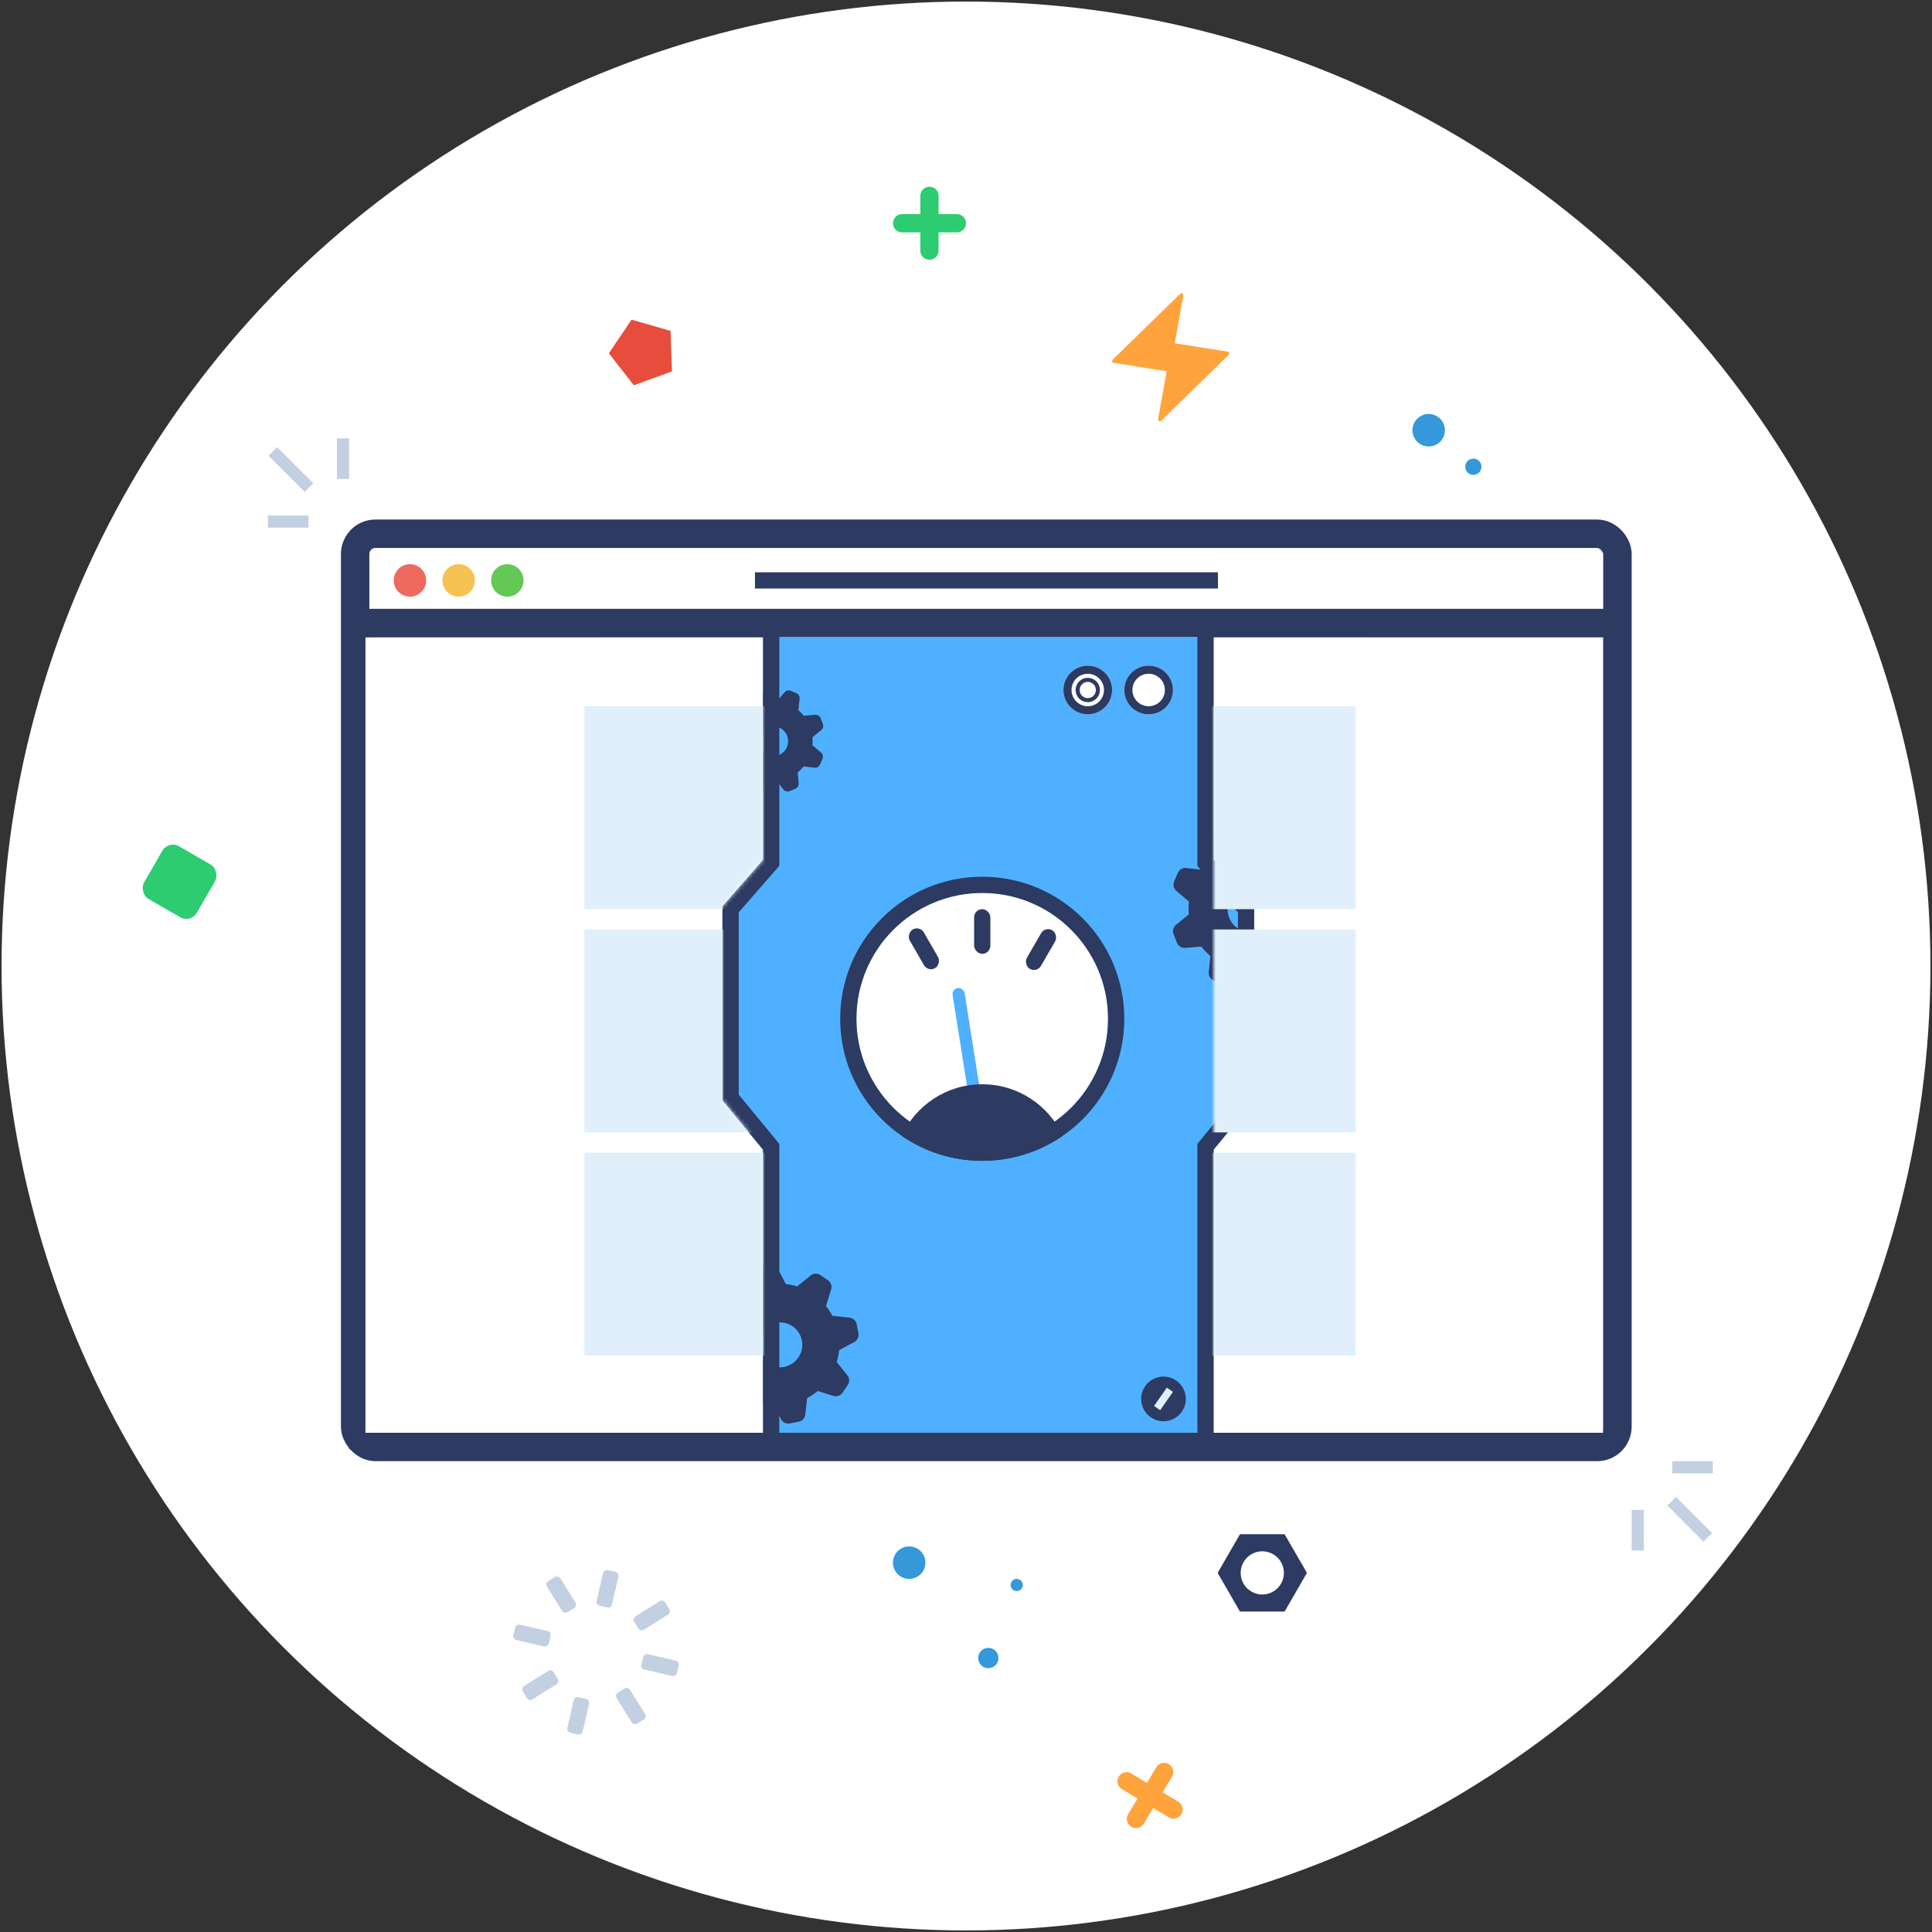 <svg xmlns="http://www.w3.org/2000/svg" xmlns:xlink="http://www.w3.org/1999/xlink" width="476" height="476" viewBox="0 0 476 476">
  <rect x="0" y="0" width="476" height="476" fill="#333333" stroke="none"/>
  <defs>
    <polygon id="maintenance-a" points="0 0 98 0 98 54.826 88 66.273 88 114.112 98 126.261 98 196 0 196"/>
    <polygon id="maintenance-c" points="0 0 96 0 96 54.826 86 66.273 86 114.112 96 126.261 96 196 0 196"/>
    <circle id="maintenance-e" cx="283" cy="170" r="6"/>
    <circle id="maintenance-f" cx="268" cy="170" r="6"/>
    <circle id="maintenance-g" cx="268" cy="170" r="3"/>
  </defs>
  <g fill="none" fill-rule="evenodd">
    <circle cx="238" cy="238" r="237.615" fill="#FFF"/>
    <rect width="311" height="225" x="87.5" y="131.5" stroke="#2D3A62" stroke-width="7" rx="5"/>
    <circle cx="101" cy="143" r="4" fill="#ED6A5F"/>
    <circle cx="113" cy="143" r="4" fill="#F6C251"/>
    <circle cx="125" cy="143" r="4" fill="#63C856"/>
    <rect width="306" height="7" x="90" y="150" fill="#2D3A62"/>
    <polygon fill="#2D3A62" fill-rule="nonzero" points="186 145 300.073 145 300.073 141 186 141"/>
    <g fill="#C2D0E2" transform="translate(66 108)">
      <rect width="3" height="10" x="17"/>
      <rect width="3" height="12.596" x="4.178" y="1.38" transform="rotate(-45 5.678 7.678)"/>
      <rect width="3" height="10" x="3.5" y="15.5" transform="rotate(-90 5 20.5)"/>
    </g>
    <g fill="#C2D0E2" transform="rotate(-180 211 191)">
      <rect width="3" height="10" x="17"/>
      <rect width="3" height="12.596" x="4.178" y="1.38" transform="rotate(-45 5.678 7.678)"/>
      <rect width="3" height="10" x="3.5" y="15.5" transform="rotate(-90 5 20.5)"/>
    </g>
    <path fill="#2ECC71" d="M231.25,52.75 L235.757,52.75 C236.996,52.75 238,53.749 238,55 C238,56.243 236.994,57.25 235.757,57.25 L231.25,57.25 L231.25,61.757 C231.25,62.996 230.251,64 229,64 C227.757,64 226.75,62.994 226.75,61.757 L226.75,57.25 L222.243,57.25 C221.004,57.25 220,56.251 220,55 C220,53.757 221.006,52.75 222.243,52.75 L226.75,52.75 L226.75,48.243 C226.75,47.004 227.749,46 229,46 C230.243,46 231.25,47.006 231.25,48.243 L231.25,52.75 Z"/>
    <path fill="#FFA33C" d="M285.6,440.1 L290.107,440.1 C291.345,440.1 292.35,441.099 292.35,442.35 C292.35,443.592 291.344,444.6 290.107,444.6 L285.6,444.6 L285.6,449.107 C285.6,450.345 284.601,451.35 283.35,451.35 C282.107,451.35 281.1,450.344 281.1,449.107 L281.1,444.6 L276.593,444.6 C275.354,444.6 274.35,443.601 274.35,442.35 C274.35,441.107 275.356,440.1 276.593,440.1 L281.1,440.1 L281.1,435.593 C281.1,434.354 282.099,433.35 283.35,433.35 C284.592,433.35 285.6,434.356 285.6,435.593 L285.6,440.1 Z" transform="rotate(31 283.35 442.35)"/>
    <circle cx="352" cy="106" r="4" fill="#3498DB"/>
    <circle cx="224" cy="385" r="4" fill="#3498DB"/>
    <circle cx="243.5" cy="408.5" r="2.5" fill="#3498DB"/>
    <circle cx="250.5" cy="390.5" r="1.5" fill="#3498DB"/>
    <rect width="15" height="15" x="36.745" y="209.745" fill="#2ECC71" rx="3" transform="rotate(30 44.245 217.245)"/>
    <path fill="#2D3A62" d="M316.5,378 L322,387.526 L316.5,397.053 L305.5,397.053 L300,387.526 L305.5,378 L316.5,378 Z M311,392.85 C313.94,392.85 316.323,390.466 316.323,387.526 C316.323,384.586 313.94,382.203 311,382.203 C308.06,382.203 305.677,384.586 305.677,387.526 C305.677,390.466 308.06,392.85 311,392.85 Z"/>
    <circle cx="363" cy="115" r="2" fill="#3498DB"/>
    <rect width="188" height="196" x="148" y="157" fill="#4FB0FF"/>
    <path fill="#2D3A62" fill-rule="nonzero" d="M209.933,335.5 L206.745,332.789 C206.849,331.799 206.853,330.798 206.758,329.807 L210.031,327.152 C210.722,326.59 210.963,325.656 210.632,324.831 L209.793,322.721 C209.485,321.95 208.752,321.452 207.927,321.452 C207.87,321.452 207.813,321.455 207.757,321.46 L203.51,321.821 C202.91,321.072 202.242,320.384 201.516,319.77 L201.974,315.494 C202.069,314.607 201.585,313.774 200.768,313.421 L198.696,312.528 C198.446,312.419 198.178,312.363 197.901,312.363 C197.306,312.363 196.745,312.625 196.363,313.082 L193.612,316.362 C192.662,316.257 191.706,316.245 190.761,316.324 L188.092,312.983 C187.546,312.302 186.582,312.047 185.775,312.374 L183.68,313.219 C182.854,313.552 182.35,314.374 182.424,315.264 L182.778,319.468 C181.997,320.086 181.279,320.781 180.637,321.543 L176.509,321.094 C175.622,320.994 174.787,321.497 174.441,322.309 L173.553,324.4 C173.203,325.22 173.425,326.159 174.103,326.733 L177.208,329.375 C177.08,330.416 177.061,331.474 177.155,332.527 L174.008,335.082 C173.318,335.642 173.075,336.575 173.404,337.403 L174.243,339.51 C174.551,340.281 175.283,340.78 176.109,340.78 C176.166,340.78 176.223,340.779 176.279,340.773 L180.234,340.439 C180.897,341.299 181.654,342.084 182.487,342.776 L182.063,346.741 C181.968,347.628 182.454,348.461 183.27,348.813 L185.351,349.711 C186.161,350.05 187.121,349.815 187.676,349.152 L190.229,346.106 C191.294,346.232 192.369,346.241 193.451,346.13 L195.947,349.251 C196.331,349.731 196.903,350.006 197.515,350.006 C197.772,350.006 198.025,349.957 198.264,349.86 L200.357,349.014 C201.183,348.681 201.686,347.859 201.611,346.97 L201.272,342.901 C202.086,342.247 202.828,341.509 203.483,340.7 L207.534,341.139 C208.423,341.233 209.253,340.735 209.599,339.923 L210.484,337.832 C210.831,337.012 210.609,336.075 209.933,335.5 Z M192.209,336.838 C189.178,336.838 186.713,334.356 186.713,331.304 C186.713,328.253 189.178,325.77 192.209,325.77 C195.239,325.77 197.704,328.253 197.704,331.304 C197.704,334.356 195.239,336.838 192.209,336.838 Z" transform="rotate(11 192.02 331.12)"/>
    <path fill="#2D3A62" fill-rule="nonzero" d="M325.674 228.268L322.486 225.556C322.59 224.566 322.594 223.566 322.499 222.574L325.772 219.92C326.463 219.358 326.704 218.424 326.373 217.598L325.534 215.488C325.226 214.717 324.493 214.22 323.668 214.22 323.611 214.22 323.554 214.222 323.498 214.227L319.251 214.588C318.651 213.839 317.982 213.151 317.257 212.537L317.714 208.261C317.81 207.374 317.326 206.541 316.509 206.188L314.437 205.295C314.187 205.186 313.919 205.13 313.642 205.13 313.047 205.13 312.486 205.393 312.104 205.849L309.353 209.13C308.403 209.024 307.447 209.012 306.502 209.092L303.833 205.751C303.287 205.069 302.323 204.814 301.516 205.142L299.42 205.987C298.595 206.319 298.09 207.141 298.165 208.032L298.519 212.235C297.738 212.853 297.02 213.549 296.377 214.311L292.25 213.862C291.363 213.761 290.528 214.265 290.182 215.076L289.294 217.167C288.944 217.988 289.165 218.926 289.844 219.5L292.949 222.143C292.82 223.183 292.802 224.241 292.896 225.295L289.749 227.849C289.059 228.409 288.816 229.342 289.145 230.17L289.984 232.278C290.292 233.049 291.024 233.547 291.85 233.547 291.907 233.547 291.964 233.546 292.02 233.541L295.975 233.206C296.638 234.066 297.395 234.851 298.228 235.544L297.804 239.509C297.709 240.396 298.194 241.229 299.011 241.581L301.092 242.478C301.902 242.817 302.862 242.582 303.417 241.919L305.97 238.873C307.035 238.999 308.11 239.008 309.192 238.898L311.688 242.018C312.072 242.499 312.644 242.773 313.256 242.773 313.513 242.773 313.766 242.724 314.005 242.627L316.098 241.782C316.924 241.448 317.427 240.627 317.352 239.738L317.013 235.669C317.827 235.014 318.569 234.276 319.224 233.468L323.275 233.907C324.164 234.001 324.994 233.503 325.34 232.69L326.225 230.599C326.571 229.779 326.35 228.842 325.674 228.268zM307.95 229.605C304.919 229.605 302.454 227.123 302.454 224.071 302.454 221.02 304.919 218.538 307.95 218.538 310.98 218.538 313.445 221.02 313.445 224.071 313.445 227.123 310.98 229.605 307.95 229.605zM202.272 185.399L200.163 183.605C200.231 182.95 200.234 182.288 200.171 181.631L202.337 179.875C202.795 179.502 202.954 178.884 202.735 178.338L202.18 176.941C201.976 176.431 201.491 176.102 200.944 176.102 200.907 176.102 200.869 176.104 200.832 176.107L198.021 176.346C197.624 175.85 197.182 175.395 196.702 174.989L197.004 172.159C197.068 171.571 196.747 171.02 196.207 170.786L194.835 170.195C194.67 170.123 194.492 170.086 194.309 170.086 193.915 170.086 193.544 170.26 193.291 170.562L191.471 172.733C190.842 172.664 190.209 172.655 189.584 172.708L187.817 170.497C187.455 170.046 186.818 169.877 186.283 170.094L184.897 170.653C184.35 170.873 184.016 171.417 184.066 172.006L184.3 174.789C183.783 175.198 183.308 175.658 182.883 176.162L180.151 175.865C179.564 175.798 179.011 176.132 178.783 176.669L178.194 178.053C177.963 178.596 178.11 179.217 178.559 179.597L180.614 181.346C180.529 182.035 180.517 182.734 180.578 183.432L178.495 185.123C178.039 185.493 177.878 186.111 178.096 186.659L178.651 188.053C178.855 188.564 179.34 188.894 179.886 188.894 179.924 188.894 179.962 188.893 179.999 188.889L182.617 188.668C183.055 189.237 183.556 189.757 184.108 190.215L183.827 192.839C183.764 193.426 184.085 193.978 184.626 194.211L186.003 194.805C186.539 195.029 187.174 194.874 187.542 194.435L189.232 192.419C189.936 192.502 190.648 192.508 191.364 192.435L193.016 194.5C193.27 194.818 193.648 195 194.054 195 194.224 195 194.391 194.967 194.549 194.903L195.935 194.344C196.481 194.123 196.814 193.579 196.765 192.991L196.54 190.298C197.079 189.865 197.57 189.376 198.004 188.841L200.685 189.132C201.273 189.194 201.822 188.864 202.051 188.326L202.637 186.942C202.866 186.4 202.72 185.78 202.272 185.399zM190.542 186.285C188.536 186.285 186.904 184.642 186.904 182.622 186.904 180.603 188.536 178.96 190.542 178.96 192.547 178.96 194.179 180.603 194.179 182.622 194.179 184.642 192.547 186.285 190.542 186.285z"/>
    <g transform="translate(90 157)">
      <mask id="maintenance-b" fill="#fff">
        <use xlink:href="#maintenance-a"/>
      </mask>
      <use fill="#FFF" xlink:href="#maintenance-a"/>
      <path stroke="#2D3A62" stroke-width="4" d="M90,67.023 L90,113.394 L100,125.543 L100,198 L-2,198 L-2,-2 L100,-2 L100,55.576 L90,67.023 Z"/>
      <g fill="#E0EFFA" mask="url(#maintenance-b)">
        <g transform="translate(54 17)">
          <rect width="190" height="50"/>
          <rect width="92" height="50" y="110"/>
          <rect width="93" height="50" x="97" y="110"/>
          <rect width="60" height="50" y="55"/>
          <rect width="60" height="50" x="65" y="55"/>
          <rect width="60" height="50" x="130" y="55"/>
        </g>
      </g>
    </g>
    <g transform="translate(299 157)">
      <mask id="maintenance-d" fill="#fff">
        <use xlink:href="#maintenance-c"/>
      </mask>
      <g transform="matrix(-1 0 0 1 96 0)">
        <use fill="#FFF" xlink:href="#maintenance-c"/>
        <path stroke="#2D3A62" stroke-width="4" d="M88,67.023 L88,113.394 L98,125.543 L98,198 L-2,198 L-2,-2 L98,-2 L98,55.576 L88,67.023 Z"/>
      </g>
      <g fill="#E0EFFA" mask="url(#maintenance-d)">
        <g transform="translate(-155 17)">
          <rect width="190" height="50"/>
          <rect width="92" height="50" y="110"/>
          <rect width="93" height="50" x="97" y="110"/>
          <rect width="60" height="50" y="55"/>
          <rect width="60" height="50" x="65" y="55"/>
          <rect width="60" height="50" x="130" y="55"/>
        </g>
      </g>
    </g>
    <polygon fill="#E74C3C" points="158.226 78.301 166.31 84.175 163.222 93.678 153.23 93.678 150.142 84.175" transform="rotate(-20 158.226 85.99)"/>
    <g fill="#C2D0E2" fill-rule="nonzero" transform="rotate(13 -1611.162 763.463)">
      <rect width="3.886" height="8.989" x="18.924" y=".376" rx=".956"/>
      <rect width="3.886" height="8.989" x="18.924" y="32.48" rx=".956"/>
      <g transform="translate(0 17.574)">
        <rect width="3.886" height="8.989" x="35.766" y="-1.789" rx=".956" transform="rotate(90 37.709 2.705)"/>
        <rect width="3.886" height="8.989" x="3.38" y="-1.789" rx=".956" transform="rotate(90 5.323 2.705)"/>
      </g>
      <g transform="rotate(45 .298 11.51)">
        <rect width="3.886" height="8.989" x="35.753" y="-1.787" rx=".956" transform="rotate(90 37.696 2.708)"/>
        <rect width="3.886" height="8.989" x="3.368" y="-1.787" rx=".956" transform="rotate(90 5.31 2.708)"/>
      </g>
      <g transform="rotate(135 17.875 11.492)">
        <rect width="3.886" height="8.989" x="35.766" y="-1.789" rx=".956" transform="rotate(90 37.709 2.705)"/>
        <rect width="3.886" height="8.989" x="3.38" y="-1.789" rx=".956" transform="rotate(90 5.323 2.705)"/>
      </g>
    </g>
    <use fill="#FFF" xlink:href="#maintenance-e"/>
    <circle cx="283" cy="170" r="5" stroke="#2D3A62" stroke-width="2"/>
    <use fill="#FFF" xlink:href="#maintenance-f"/>
    <circle cx="268" cy="170" r="5" stroke="#2D3A62" stroke-width="2"/>
    <use fill="#FFF" xlink:href="#maintenance-g"/>
    <circle cx="268" cy="170" r="2.5" stroke="#2D3A62"/>
    <g transform="translate(207 216)">
      <path fill="#FFF" d="M35,66 C52.121,66 66,52.121 66,35 C66,17.879 52.121,4 35,4 C17.879,4 4,17.879 4,35 C4,52.121 17.879,66 35,66 Z"/>
      <rect width="3" height="32" x="29.95" y="27.24" fill="#4FB0FF" rx="1.5" transform="rotate(-9 31.45 43.24)"/>
      <path fill="#2D3A62" d="M15.15,63.83 C18.617,56.338 26.201,51.139 35,51.139 C43.799,51.139 51.383,56.338 54.85,63.83 C49.21,67.721 42.371,70 35,70 C27.629,70 20.79,67.721 15.15,63.83 Z"/>
      <path fill="#2D3A62" fill-rule="nonzero" d="M35,70 C15.67,70 0,54.33 0,35 C0,15.67 15.67,0 35,0 C54.33,0 70,15.67 70,35 C70,54.33 54.33,70 35,70 Z M35,66 C52.121,66 66,52.121 66,35 C66,17.879 52.121,4 35,4 C17.879,4 4,17.879 4,35 C4,52.121 17.879,66 35,66 Z"/>
      <rect width="4" height="11" x="33" y="8" fill="#2D3A62" rx="2"/>
      <rect width="4" height="11" x="47.482" y="12.449" fill="#2D3A62" rx="2" transform="rotate(30 49.482 17.95)"/>
      <rect width="4" height="11" x="18.632" y="12.263" fill="#2D3A62" rx="2" transform="scale(-1 1) rotate(30 0 -59.235)"/>
    </g>
    <g transform="rotate(35 -391.76 620.943)">
      <circle cx="5.5" cy="5.5" r="5.5" fill="#2D3A62"/>
      <rect width="1.833" height="5.5" x="4.583" y="2.75" fill="#E0EFFA"/>
    </g>
    <path fill="#FFA33C" fill-rule="nonzero" d="M288.801,72.026 C288.62,71.981 288.393,72.026 288.302,72.207 L274.408,90.856 C274.272,91.036 274.318,91.352 274.499,91.487 C274.59,91.532 274.681,91.577 274.772,91.577 L287.984,91.577 L287.757,103.56 C287.757,103.83 287.939,104.01 288.211,104.01 C288.347,104.01 288.484,103.965 288.574,103.83 L302.468,85.18 C302.604,85 302.559,84.685 302.377,84.55 C302.286,84.505 302.195,84.46 302.105,84.46 L288.892,84.46 L289.119,72.477 C289.119,72.252 288.983,72.116 288.801,72.026 Z" transform="rotate(9 288.438 88.01)"/>
  </g>
</svg>

